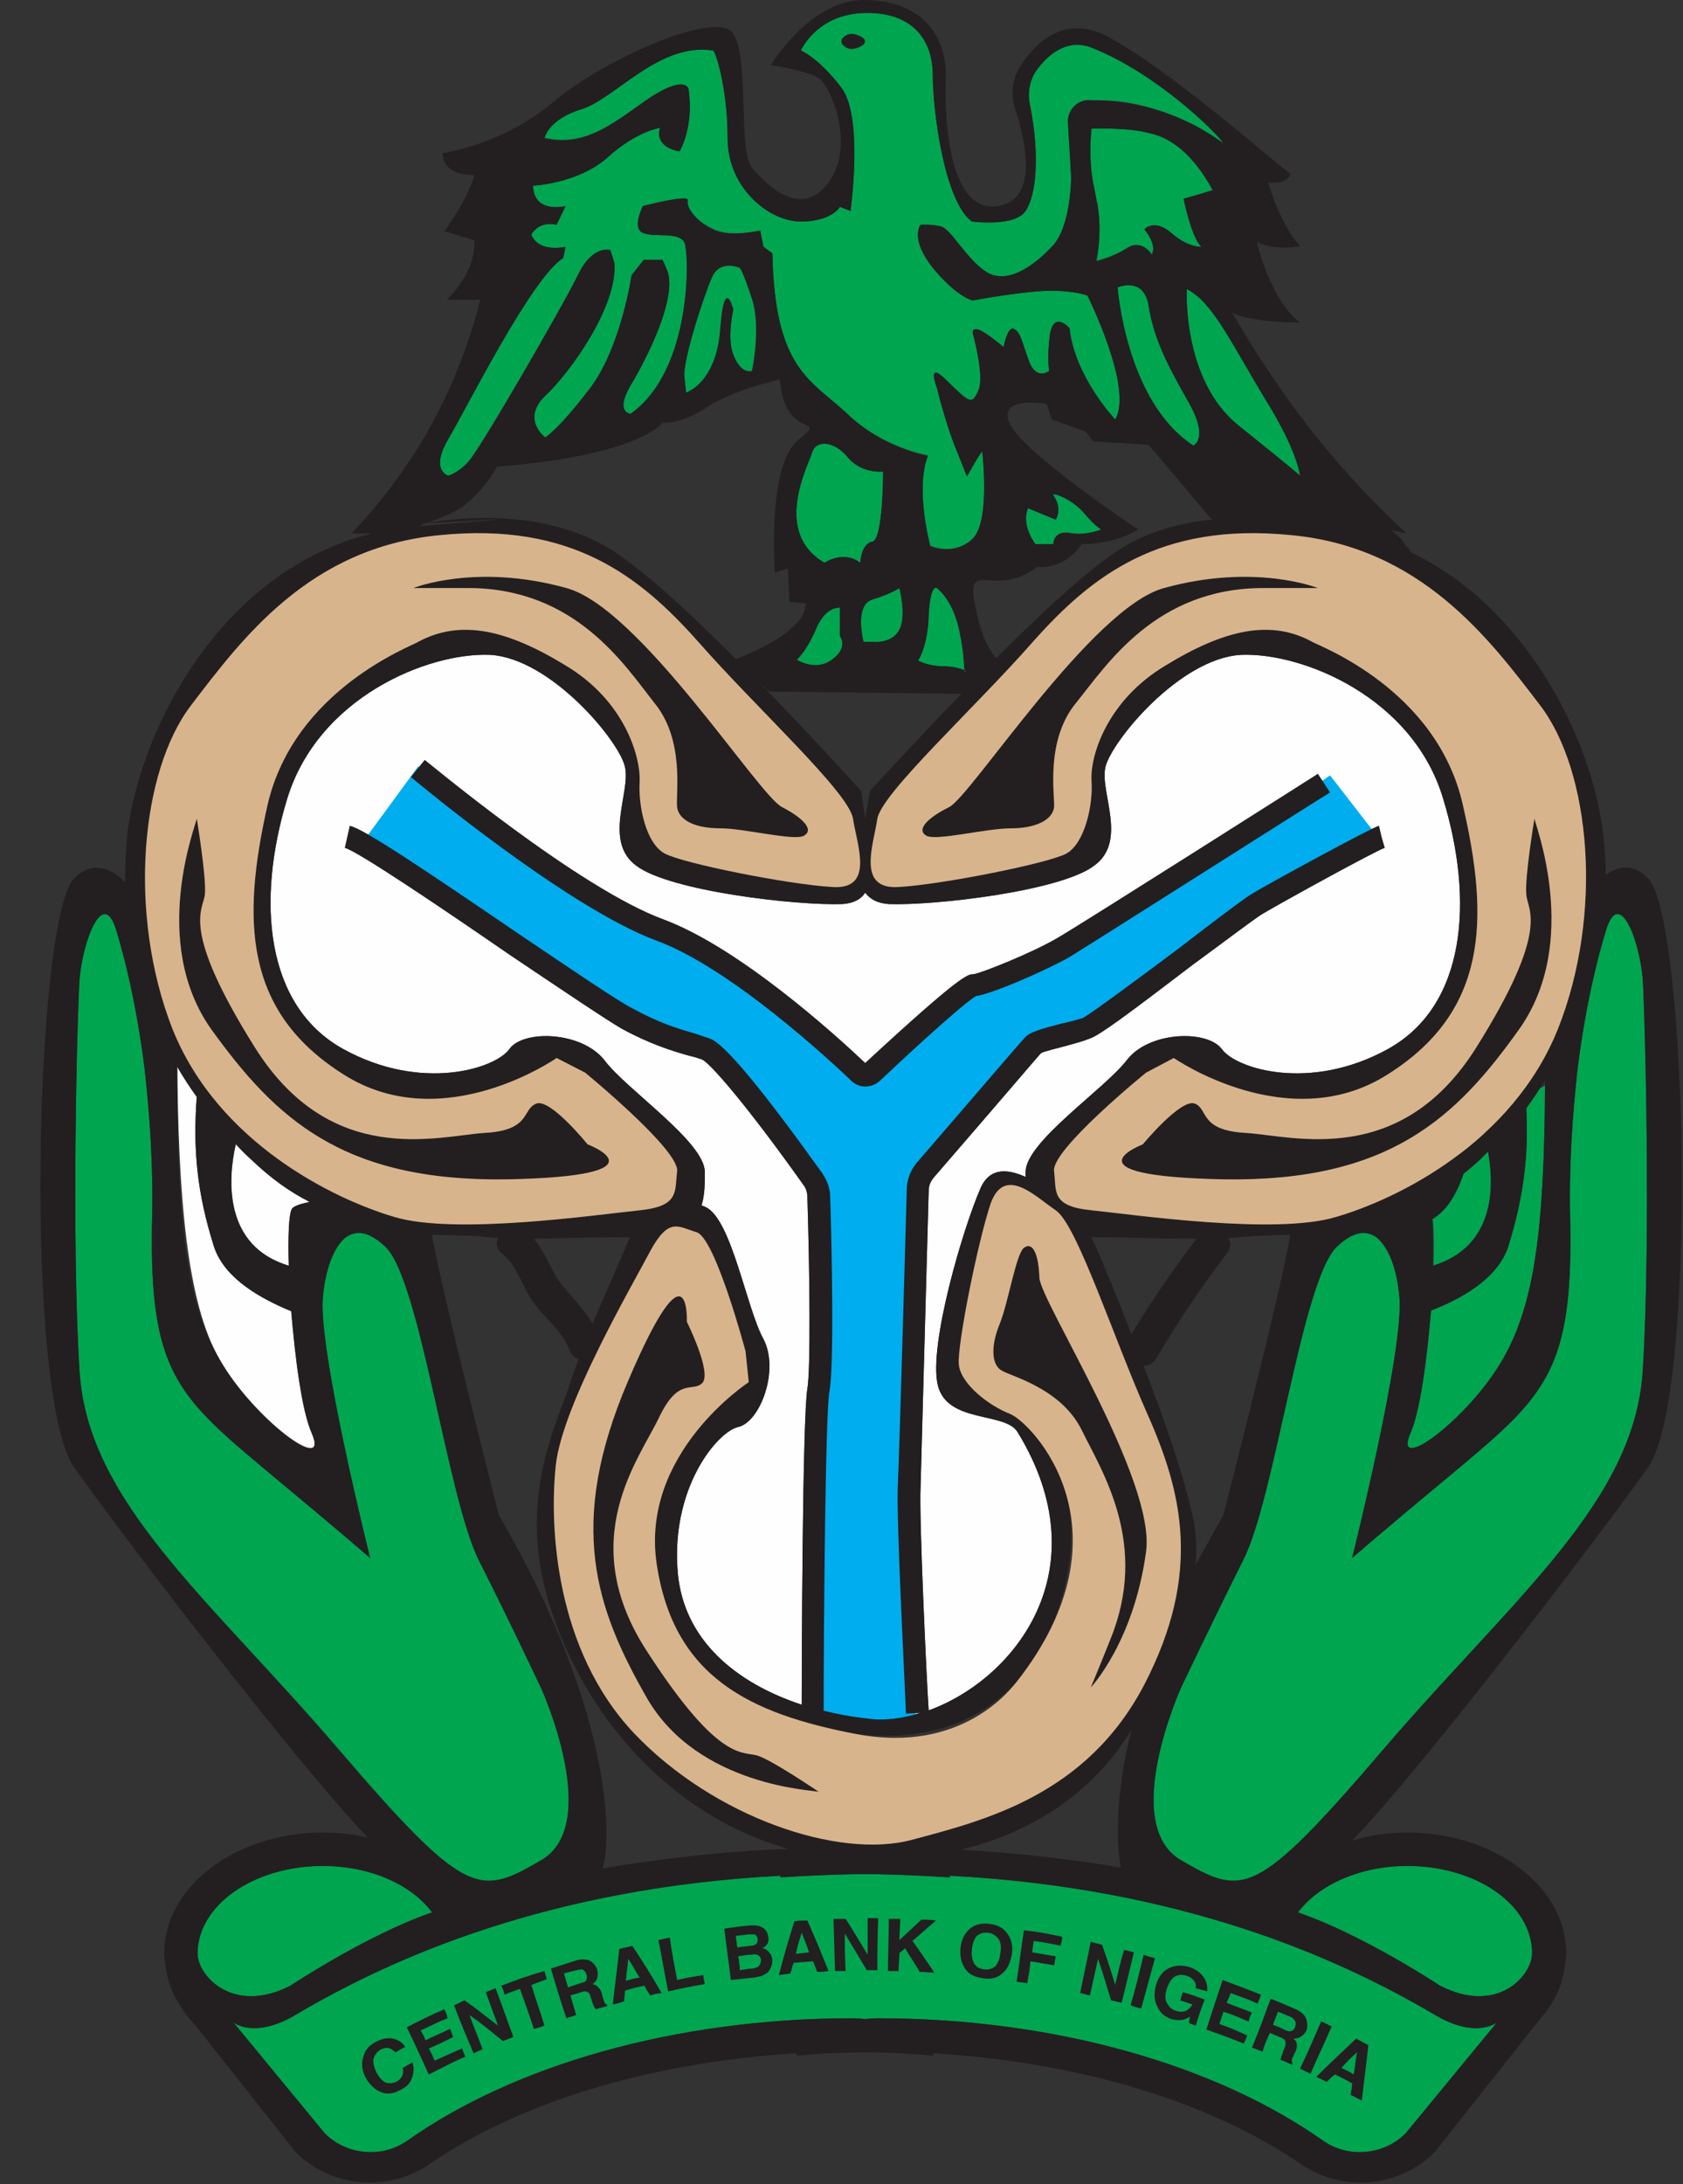 <svg width="37" height="48" viewBox="0 0 37 48" fill="none" xmlns="http://www.w3.org/2000/svg">
<rect x="0" y="0" width="37" height="48" fill="#333333" stroke="none"/>
<g clip-path="url(#clip0_1683_13083)">
<path d="M13.991 19.027C14.725 19.582 17.499 19.904 18.52 19.868C18.77 19.851 18.931 19.761 19.021 19.618C19.128 19.761 19.289 19.851 19.54 19.868C20.56 19.904 23.317 19.582 24.05 19.027C24.802 18.49 24.176 17.416 24.301 16.861C24.426 16.306 25.93 14.463 27.29 14.391C28.633 14.338 31.067 15.322 31.729 17.559C32.41 19.797 32.23 22.106 30.512 23.055C28.794 24.003 27.165 23.484 26.861 23.055C26.538 22.625 25.25 22.661 24.767 23.305C24.265 23.949 22.547 25.095 22.547 25.757C22.547 25.793 22.547 25.829 22.547 25.865C22.189 25.704 21.777 25.632 21.563 26.097C21.169 26.992 20.417 29.552 20.614 30.429C20.811 31.288 22.082 31.02 22.368 31.467C24.212 34.474 22.332 36.891 20.417 37.589C20.381 37.123 20.202 33.364 20.238 32.684C20.256 31.95 20.417 26.241 20.417 26.169C20.417 26.061 20.453 25.972 20.524 25.883C21.921 24.272 22.816 23.216 22.887 23.144C22.941 23.108 23.245 23.037 23.442 22.983C23.639 22.929 23.836 22.875 23.961 22.822C24.176 22.75 24.802 22.285 26.234 21.193C26.896 20.71 27.577 20.191 27.756 20.083C28.239 19.797 30.262 18.687 30.441 18.633L30.369 18.383L30.315 18.15C30.118 18.204 27.791 19.475 27.505 19.654C27.308 19.779 26.664 20.262 25.948 20.817C25.16 21.408 23.979 22.285 23.8 22.374C23.675 22.41 23.496 22.464 23.317 22.5C22.905 22.607 22.654 22.679 22.547 22.786C22.44 22.893 21.187 24.361 20.148 25.56C20.005 25.739 19.934 25.936 19.934 26.169C19.934 26.223 19.773 31.95 19.737 32.666C19.701 33.4 19.916 37.481 19.916 37.66L20.238 37.642C19.844 37.767 19.433 37.821 19.075 37.767C18.74 37.732 18.412 37.672 18.09 37.589H18.108C18.108 35.817 18.144 31.109 18.233 30.59C18.341 30.035 18.287 27.404 18.251 26.294C18.251 26.115 18.18 25.936 18.072 25.775C16.748 23.931 15.924 22.929 15.602 22.822C15.495 22.786 15.387 22.75 15.28 22.714C14.904 22.607 14.492 22.482 13.902 22.16C13.579 21.998 12.559 21.3 11.467 20.566C9.337 19.117 8.013 18.222 7.691 18.15L7.583 18.633C7.87 18.705 9.874 20.065 11.199 20.978C12.344 21.748 13.329 22.41 13.669 22.607C14.296 22.947 14.761 23.09 15.137 23.198C15.244 23.221 15.346 23.251 15.441 23.287C15.62 23.377 16.408 24.272 17.678 26.061C17.726 26.133 17.75 26.217 17.75 26.312C17.804 28.066 17.822 30.089 17.75 30.518C17.643 31.127 17.625 36.515 17.625 37.463C16.157 36.98 15.047 36.031 14.904 34.599C14.725 32.72 15.763 31.467 16.229 31.36C16.712 31.252 17.141 30.107 16.783 29.427C16.408 28.746 16.085 26.795 15.513 26.527C15.489 26.515 15.459 26.503 15.423 26.491C15.495 26.258 15.495 26.008 15.495 25.757C15.495 25.095 13.776 23.949 13.293 23.305C12.792 22.661 11.503 22.625 11.199 23.055C10.895 23.484 9.266 24.003 7.547 23.055C5.829 22.106 5.632 19.797 6.312 17.559C6.993 15.322 9.409 14.338 10.769 14.391C12.112 14.463 13.633 16.306 13.741 16.861C13.866 17.416 13.257 18.49 13.991 19.027Z" fill="#FEFEFE"/>
<path fill-rule="evenodd" clip-rule="evenodd" d="M31.515 27.816C33.179 27.314 32.785 25.453 32.606 24.844L31.067 26.419C31.264 26.455 31.407 26.509 31.443 26.562C31.515 26.67 31.532 27.171 31.515 27.816Z" fill="#00A550"/>
<path fill-rule="evenodd" clip-rule="evenodd" d="M33.036 29.874C33.752 28.639 33.949 26.939 33.967 23.86L33.537 24.075C33.627 25.292 33.519 26.24 33.161 27.386C32.929 28.12 32.069 28.567 31.461 28.8C31.371 29.856 31.228 30.984 31.013 31.485C30.584 32.452 32.302 31.163 33.036 29.874Z" fill="#00A550"/>
<path fill-rule="evenodd" clip-rule="evenodd" d="M36.115 21.515C36.043 20.656 35.596 19.492 35.309 20.441C35.13 21.014 34.862 22.07 34.683 23.484C34.575 24.468 34.486 25.614 34.522 26.903C34.575 30.071 33.985 30.662 32.105 32.237C30.208 33.812 29.725 34.241 29.725 34.241C29.725 34.241 30.888 29.605 30.763 28.478C30.709 27.887 30.53 27.422 30.279 27.207C30.047 27.028 29.76 27.046 29.385 27.404C28.615 28.156 28.024 32.953 27.326 34.295C26.646 35.656 25.966 37.087 25.966 37.087C25.966 37.087 24.605 40.095 25.966 40.882C27.326 41.669 27.595 41.741 30.441 38.412C33.287 35.101 35.936 33.006 36.115 30.125C36.294 27.243 36.168 22.392 36.115 21.515Z" fill="#00A550"/>
<path fill-rule="evenodd" clip-rule="evenodd" d="M6.348 27.816C6.33 27.171 6.348 26.67 6.42 26.562C6.456 26.509 6.599 26.455 6.796 26.419L5.256 24.844C5.077 25.453 4.684 27.314 6.348 27.816Z" fill="#FEFEFE"/>
<path fill-rule="evenodd" clip-rule="evenodd" d="M6.849 31.485C6.635 30.984 6.491 29.856 6.402 28.8C5.793 28.567 4.934 28.12 4.701 27.386C4.343 26.24 4.236 25.292 4.326 24.075L3.896 23.215C3.914 26.312 4.111 28.639 4.827 29.874C5.561 31.163 7.279 32.451 6.849 31.485Z" fill="#FEFEFE"/>
<path fill-rule="evenodd" clip-rule="evenodd" d="M11.897 40.882C13.257 40.095 11.897 37.087 11.897 37.087C11.897 37.087 11.217 35.656 10.537 34.295C9.839 32.953 9.248 28.156 8.478 27.404C8.102 27.046 7.816 27.028 7.583 27.207C7.333 27.422 7.154 27.887 7.1 28.478C6.975 29.605 8.138 34.241 8.138 34.241C8.138 34.241 7.655 33.812 5.758 32.237C3.878 30.662 3.287 30.071 3.341 26.903C3.377 25.614 3.287 24.468 3.18 23.484C3.001 22.07 2.733 21.014 2.554 20.441C2.267 19.492 1.82 20.656 1.748 21.515C1.694 22.392 1.569 27.243 1.748 30.125C1.927 33.006 4.576 35.101 7.422 38.412C10.268 41.741 10.537 41.669 11.897 40.882Z" fill="#00A550"/>
<path fill-rule="evenodd" clip-rule="evenodd" d="M9.856 10.453C9.856 10.453 10.071 10.399 10.304 10.131C10.555 9.862 12.38 6.712 12.703 6.05C13.025 5.37 13.418 5.495 13.418 5.495L13.508 5.781C13.579 6.73 12.524 8.198 11.986 8.699C11.45 9.218 11.986 9.612 11.986 9.612C11.986 9.612 12.255 9.468 12.953 8.556C13.651 7.661 13.884 6.05 13.884 6.05L14.152 5.71H14.564C14.588 5.757 14.618 5.823 14.653 5.907C14.922 6.479 14.242 7.84 13.866 8.466C13.508 9.075 13.866 9.093 13.866 9.093C15.226 8.126 15.155 5.566 15.047 5.316C14.922 5.083 14.385 5.226 14.134 5.119C13.884 5.012 14.134 4.528 14.134 4.528C14.134 4.528 15.155 4.26 15.119 4.403C15.083 4.546 15.28 4.85 15.674 5.029C16.05 5.226 16.712 5.065 16.712 5.065L16.784 5.423L16.98 5.566C17.034 8.126 17.822 8.341 18.627 9.093C19.415 9.844 20.399 10.005 20.399 10.005C20.113 10.757 20.453 11.992 20.453 11.992C20.453 11.992 20.954 12.225 21.366 11.849C21.777 11.491 21.598 10.005 21.598 9.934C21.598 9.844 21.258 10.471 21.258 10.471C21.258 10.471 21.258 10.471 21.044 9.934C20.811 9.397 20.596 8.52 20.596 8.52C20.596 8.52 20.346 7.875 20.829 8.377C21.33 8.86 21.366 8.896 21.509 8.573C21.652 8.269 21.384 7.303 21.384 7.303C21.384 7.303 21.366 7.195 21.527 7.249C21.688 7.303 22.064 7.625 22.064 7.625C22.064 7.625 22.153 7.142 22.297 7.231C22.44 7.303 22.458 7.482 22.619 7.929C22.78 8.377 23.066 8.144 23.066 8.144C23.066 8.144 23.012 7.84 23.084 7.338C23.174 6.819 23.514 7.213 23.514 7.213C23.621 8.269 24.516 9.218 24.516 9.218C24.928 8.538 23.907 6.497 23.907 6.497C23.907 6.497 23.657 6.39 23.102 6.39C22.547 6.39 21.384 6.587 21.384 6.587C21.384 6.587 21.061 6.551 20.524 5.907C19.988 5.244 20.238 4.94 20.238 4.94C20.238 4.94 20.471 4.922 20.686 4.976C20.918 5.029 21.24 5.692 21.688 5.978C22.153 6.265 22.744 5.835 23.156 5.387C23.549 4.94 23.549 3.884 23.549 3.884C23.526 3.49 23.502 3.09 23.478 2.685C23.46 2.434 23.675 2.201 23.925 2.201C24.194 2.201 24.48 2.201 24.802 2.255C25.805 2.434 26.503 2.864 26.897 3.15C26.735 2.899 25.411 1.593 24.015 1.038C23.496 0.841 23.084 1.163 22.833 1.485C22.654 1.7 22.583 1.987 22.637 2.273C22.869 3.401 22.78 4.296 22.547 4.636C22.314 4.994 21.366 4.868 21.366 4.868C20.757 4.421 20.506 2.416 20.506 1.647C20.506 0.859 20.041 0.25 18.985 0.286C17.947 0.322 17.607 1.11 17.607 1.11C17.607 1.11 18.001 1.271 18.502 1.933C18.985 2.577 18.699 4.636 18.699 4.636L18.466 4.546C18.466 4.546 18.287 4.868 17.607 4.868C16.909 4.868 15.996 4.135 15.996 3.025C15.996 1.933 15.727 1.11 15.674 1.11C14.492 0.913 13.526 2.166 12.792 2.398C12.04 2.613 11.969 3.025 11.969 3.025C12.917 3.257 13.579 2.613 14.313 2.13C15.065 1.647 15.137 1.951 15.137 1.951C15.262 2.81 14.94 3.311 14.94 3.311C14.349 3.222 14.51 2.81 14.51 2.81C14.51 2.81 13.991 2.882 13.347 3.454C12.685 4.027 11.718 4.081 11.718 4.081C11.736 4.707 12.434 4.528 12.434 4.528L12.237 4.94C11.825 4.85 11.682 5.155 11.682 5.155C11.843 5.566 12.434 5.423 12.434 5.423L12.38 5.674C11.7 6.086 10.268 8.949 9.856 9.647C9.445 10.346 9.856 10.453 9.856 10.453Z" fill="#00A550"/>
<path fill-rule="evenodd" clip-rule="evenodd" d="M16.121 7.786C16.3 8.252 16.533 8.144 16.533 8.144C16.533 8.144 16.73 7.196 16.533 6.569C16.336 5.961 16.264 5.871 16.264 5.871C16.264 5.871 15.835 5.692 15.656 6.086C15.477 6.48 14.994 7.965 15.047 8.288C15.083 8.628 15.083 8.628 15.083 8.628C15.083 8.628 15.745 8.431 15.835 7.231C15.924 6.014 16.121 6.802 16.121 6.802C16.121 6.802 15.978 7.428 16.121 7.786Z" fill="#00A550"/>
<path fill-rule="evenodd" clip-rule="evenodd" d="M24.784 5.441C25.107 5.245 25.321 5.585 25.321 5.585C25.447 5.37 25.16 5.03 25.16 5.03C25.16 5.03 25.375 4.797 25.751 5.119C26.127 5.441 26.413 5.424 26.413 5.424C26.198 5.245 26.02 4.368 26.02 4.368C26.234 4.308 26.449 4.242 26.664 4.171C26.198 3.329 25.697 3.025 25.303 2.936C24.82 2.792 23.997 2.828 23.997 2.828C23.979 2.989 23.961 3.258 23.979 3.562C23.997 3.938 24.069 4.153 24.104 4.385C24.176 4.69 24.212 5.155 24.104 5.728C24.104 5.728 24.462 5.656 24.784 5.441Z" fill="#00A550"/>
<path fill-rule="evenodd" clip-rule="evenodd" d="M26.234 9.791C26.234 9.791 26.61 9.648 26.091 8.771C25.59 7.876 25.357 7.375 25.25 6.712C25.142 6.068 24.57 6.301 24.57 6.301C24.57 6.301 24.749 8.825 26.234 9.791Z" fill="#00A550"/>
<path fill-rule="evenodd" clip-rule="evenodd" d="M26.091 6.354C26.091 6.354 25.984 8.341 27.219 9.343C28.472 10.345 28.579 10.453 28.579 10.453C28.579 10.453 28.543 9.934 27.791 8.717C27.058 7.517 26.646 6.622 26.091 6.354Z" fill="#00A550"/>
<path fill-rule="evenodd" clip-rule="evenodd" d="M19.182 11.903C19.415 11.849 19.415 10.364 19.415 10.364C19.415 10.364 18.949 10.417 18.645 10.059C18.341 9.683 17.947 9.665 17.857 9.934C17.786 10.202 16.962 11.688 18.126 12.368C18.126 12.368 18.538 12.082 18.913 12.368C18.913 12.368 18.931 11.939 19.182 11.903Z" fill="#00A550"/>
<path fill-rule="evenodd" clip-rule="evenodd" d="M22.601 11.169C22.44 11.545 22.762 11.957 22.762 11.957H23.156C23.156 11.957 23.156 11.652 23.514 11.706C23.89 11.778 24.212 11.635 24.212 11.635C24.212 11.635 24.104 11.599 23.818 11.259C23.532 10.937 23.102 10.811 23.156 10.883C23.37 11.187 23.209 11.42 23.209 11.42L22.601 11.169Z" fill="#00A550"/>
<path fill-rule="evenodd" clip-rule="evenodd" d="M21.223 14.767C21.24 14.767 21.223 14.749 21.205 14.731C21.205 14.755 21.211 14.767 21.223 14.767Z" fill="#00A550"/>
<path fill-rule="evenodd" clip-rule="evenodd" d="M20.596 12.923C20.596 12.923 20.453 12.816 20.417 13.514C20.399 14.212 20.184 14.517 20.184 14.517C20.184 14.517 20.399 14.642 20.739 14.642C20.954 14.642 21.133 14.695 21.205 14.731C21.187 14.642 21.205 14.409 21.097 13.89C20.954 13.174 20.596 12.923 20.596 12.923Z" fill="#00A550"/>
<path fill-rule="evenodd" clip-rule="evenodd" d="M19.182 14.105C19.182 14.105 19.612 14.158 19.773 13.836C19.934 13.532 19.773 12.923 19.773 12.923C19.773 12.923 19.594 13.049 19.182 13.174C18.77 13.299 18.985 14.105 18.985 14.105H19.182Z" fill="#00A550"/>
<path fill-rule="evenodd" clip-rule="evenodd" d="M17.929 13.836C17.714 14.338 17.517 14.499 17.517 14.499C17.517 14.499 17.929 14.767 18.287 14.499C18.663 14.23 18.466 13.979 18.466 13.979V13.353C18.412 13.353 18.126 13.353 17.929 13.836Z" fill="#00A550"/>
<path fill-rule="evenodd" clip-rule="evenodd" d="M6.384 43.638C6.384 43.638 8.084 42.511 9.498 42.028C9.051 41.419 8.138 41.007 7.1 41.007C5.579 41.007 4.344 41.866 4.344 42.922C4.344 43.424 5.131 44.283 6.384 43.638Z" fill="#00A550"/>
<path fill-rule="evenodd" clip-rule="evenodd" d="M31.55 44.283C29.402 43.012 25.948 41.472 20.883 41.222C20.883 41.234 20.883 41.246 20.883 41.258C20.334 41.222 19.773 41.198 19.2 41.186C19.14 41.186 19.081 41.186 19.021 41.186C18.961 41.186 18.902 41.186 18.842 41.186C18.269 41.198 17.708 41.222 17.159 41.258C17.159 41.246 17.159 41.234 17.159 41.222C12.094 41.472 8.639 43.012 6.491 44.283C5.579 44.82 5.131 44.444 5.131 44.444L7.136 46.878C7.619 47.361 8.407 47.433 8.962 47.039C11.288 45.392 14.815 44.354 18.752 44.354C18.836 44.354 18.925 44.36 19.021 44.372C19.116 44.36 19.206 44.354 19.289 44.354C23.227 44.354 26.753 45.392 29.08 47.039C29.635 47.433 30.423 47.361 30.906 46.878L32.911 44.444C32.911 44.444 32.463 44.82 31.55 44.283Z" fill="#00A550"/>
<path fill-rule="evenodd" clip-rule="evenodd" d="M30.942 41.007C29.904 41.007 28.991 41.419 28.543 42.028C29.957 42.511 31.658 43.638 31.658 43.638C32.911 44.283 33.698 43.424 33.698 42.922C33.698 41.866 32.463 41.007 30.942 41.007Z" fill="#00A550"/>
<path fill-rule="evenodd" clip-rule="evenodd" d="M20.131 37.964L17.929 37.66L18.018 26.187C17.195 24.844 15.71 22.75 14.117 22.446C12.703 22.177 8.532 18.83 8.013 18.454L9.194 16.843C11.091 18.257 12.183 19.582 15.352 20.835C16.354 21.211 17.947 22.732 18.967 23.681C20.471 22.446 20.918 21.676 21.849 21.497C22.511 21.264 26.556 18.902 29.241 17.04L30.351 18.472C27.505 19.6 23.961 22.428 22.887 23.036C22.476 23.215 21.276 24.773 20.184 26.044L20.131 37.964Z" fill="#00ADEE"/>
<path fill-rule="evenodd" clip-rule="evenodd" d="M31.139 26.903C31.139 26.903 31.801 26.938 32.177 25.793C32.553 24.665 30.781 26.348 30.781 26.348L31.139 26.903Z" fill="#231F20"/>
<path fill-rule="evenodd" clip-rule="evenodd" d="M36.24 19.313C35.954 19.009 35.631 18.991 35.309 19.224C35.297 18.902 35.273 18.585 35.238 18.275C34.969 16.181 33.537 13.335 31.013 12.136C31.001 12.112 30.989 12.088 30.978 12.064C30.93 12.028 30.894 11.986 30.87 11.939C30.858 11.915 30.846 11.897 30.834 11.885C30.823 11.885 30.817 11.879 30.817 11.867C30.781 11.819 30.739 11.778 30.691 11.742C30.655 11.706 30.62 11.676 30.584 11.652C30.691 11.676 30.805 11.7 30.924 11.724C30.208 11.062 29.402 10.22 28.615 9.182C28.006 8.377 27.505 7.589 27.093 6.873C27.469 7.088 28.579 7.088 28.579 7.088C27.917 6.587 27.63 5.316 27.63 5.316C28.078 5.531 28.579 5.406 28.579 5.406C28.132 4.922 27.881 4.009 27.881 4.009C28.364 4.063 28.364 3.813 28.364 3.813C28.042 3.598 25.662 1.468 24.283 0.77C23.388 0.34 22.78 0.931 22.458 1.414C22.261 1.7 22.207 2.058 22.314 2.381C22.529 3.043 22.833 4.296 22.028 4.511C20.918 4.797 20.757 2.828 20.793 1.754C20.829 0.698 20.184 0 18.985 0C17.804 0 16.945 1.432 16.945 1.432C16.945 1.432 17.768 1.557 18.001 1.718C18.251 1.879 18.824 3.186 18.215 4.009C17.607 4.833 16.855 4.063 16.533 3.687C16.211 3.311 16.497 1.146 16.085 0.698C15.674 0.251 13.257 1.307 12.148 2.255C11.038 3.186 9.731 3.365 9.731 3.365C9.731 3.884 10.429 3.848 10.429 3.848C10.268 4.421 9.767 5.083 9.767 5.083L10.429 5.28C10.465 6.014 9.821 6.587 9.821 6.587H10.555C10.411 7.196 10.179 7.876 9.856 8.592C9.212 10.006 8.389 11.026 7.726 11.724C7.882 11.724 8.031 11.724 8.174 11.724C4.916 12.53 3.126 15.895 2.804 18.275C2.768 18.645 2.75 19.015 2.75 19.385C2.375 19.009 1.963 18.955 1.623 19.313C0.764 20.226 0.531 30.661 1.623 32.236C2.589 33.615 6.456 38.68 8.084 40.381C7.774 40.309 7.446 40.273 7.1 40.273C5.167 40.273 3.61 41.472 3.61 42.922C3.61 42.994 3.616 43.06 3.628 43.119C3.663 43.477 3.771 43.8 3.968 44.086C4.051 44.229 4.153 44.36 4.272 44.48L6.509 47.308C7.297 48.077 8.532 48.185 9.445 47.558C11.396 46.216 14.26 45.321 17.517 45.124C17.517 45.136 17.517 45.154 17.517 45.178C18.007 45.13 18.508 45.106 19.021 45.106C19.534 45.106 20.035 45.13 20.524 45.178C20.524 45.154 20.524 45.136 20.524 45.124C23.782 45.321 26.646 46.216 28.597 47.558C29.51 48.185 30.745 48.077 31.532 47.308L33.77 44.48C33.877 44.36 33.979 44.229 34.074 44.086C34.271 43.8 34.379 43.477 34.414 43.119C34.426 43.06 34.432 42.994 34.432 42.922C34.432 41.472 32.875 40.273 30.942 40.273C30.512 40.273 30.101 40.327 29.725 40.452C31.3 38.824 35.255 33.633 36.24 32.236C37.332 30.661 37.099 20.226 36.24 19.313ZM33.859 15.501C34.557 16.414 34.933 18.007 34.862 19.689C34.379 20.369 34.003 21.587 33.967 23.215C33.836 23.466 33.686 23.699 33.519 23.913C33.394 22.625 32.553 24.665 32.553 24.665C32.553 24.665 32.571 24.737 32.606 24.844C32.618 24.868 32.624 24.892 32.624 24.916C31.89 25.596 31.049 26.061 30.333 26.384C29.581 26.401 28.686 26.562 28.436 26.885C26.915 26.974 24.713 26.67 23.997 26.598C23.746 26.562 23.585 26.527 23.46 26.473L23.335 26.384C23.174 26.24 23.209 26.008 23.174 25.739C23.102 25.274 25.196 23.573 25.196 23.573L25.805 23.251C25.805 23.251 28.328 25.005 30.512 23.609C32.696 22.231 32.75 20.226 32.159 17.684C31.586 15.143 28.991 14.194 28.848 14.105C27.935 13.603 26.915 13.836 25.626 14.624C24.337 15.393 23.961 16.61 23.997 17.165C24.033 17.72 23.836 18.544 23.442 18.758C23.048 18.973 20.703 19.439 19.773 19.492C19.379 19.528 19.218 19.367 19.164 19.152C19.182 19.009 19.182 18.848 19.164 18.723C19.2 18.472 19.271 18.203 19.289 17.989C19.397 17.416 21.419 15.572 22.708 14.105C23.997 12.655 25.5 11.473 28.382 11.76C31.246 12.028 32.75 14.051 33.859 15.501ZM36.115 30.124C35.936 33.006 33.287 35.1 30.441 38.412C27.595 41.741 27.326 41.669 25.966 40.882C24.605 40.094 25.966 37.087 25.966 37.087C25.966 37.087 26.646 35.655 27.326 34.295C28.024 32.953 28.615 28.155 29.385 27.404C29.76 27.046 30.047 27.028 30.279 27.207C30.53 27.422 30.709 27.887 30.763 28.478C30.888 29.605 29.725 34.241 29.725 34.241C29.725 34.241 30.208 33.812 32.105 32.236C33.985 30.661 34.575 30.071 34.522 26.903C34.486 25.614 34.575 24.468 34.683 23.484C34.862 22.07 35.13 21.014 35.309 20.441C35.596 19.492 36.043 20.656 36.115 21.515C36.168 22.392 36.294 27.243 36.115 30.124ZM31.461 28.8C32.069 28.567 32.929 28.12 33.161 27.386C33.483 26.33 33.609 25.435 33.555 24.361C33.698 24.158 33.836 23.955 33.967 23.752C33.967 23.788 33.967 23.824 33.967 23.86C33.949 26.938 33.752 28.639 33.036 29.874C32.302 31.163 30.584 32.451 31.013 31.485C31.228 30.984 31.371 29.856 31.461 28.8ZM13.991 19.027C14.725 19.582 17.5 19.904 18.52 19.868C18.77 19.85 18.931 19.761 19.021 19.618C19.128 19.761 19.289 19.85 19.54 19.868C20.56 19.904 23.317 19.582 24.051 19.027C24.802 18.49 24.176 17.416 24.301 16.861C24.427 16.306 25.93 14.463 27.29 14.391C28.633 14.337 31.067 15.322 31.729 17.559C32.41 19.797 32.23 22.106 30.512 23.054C28.794 24.003 27.165 23.484 26.861 23.054C26.539 22.625 25.25 22.66 24.767 23.305C24.265 23.949 22.547 25.095 22.547 25.757C22.547 25.793 22.547 25.829 22.547 25.864C22.189 25.703 21.777 25.632 21.563 26.097C21.169 26.992 20.417 29.552 20.614 30.429C20.811 31.288 22.082 31.019 22.368 31.467C24.212 34.474 22.332 36.89 20.417 37.588C20.381 37.123 20.202 33.364 20.238 32.684C20.256 31.95 20.417 26.24 20.417 26.169C20.417 26.061 20.453 25.972 20.524 25.882C21.921 24.271 22.816 23.215 22.887 23.144C22.941 23.108 23.245 23.036 23.442 22.983C23.639 22.929 23.836 22.875 23.961 22.822C24.176 22.75 24.802 22.285 26.234 21.193C26.896 20.709 27.577 20.19 27.756 20.083C28.239 19.797 30.262 18.687 30.441 18.633L30.369 18.383L30.315 18.15C30.118 18.203 27.791 19.474 27.505 19.653C27.308 19.779 26.664 20.262 25.948 20.817C25.16 21.407 23.979 22.285 23.8 22.374C23.675 22.41 23.496 22.464 23.317 22.499C22.905 22.607 22.654 22.678 22.547 22.786C22.44 22.893 21.187 24.361 20.148 25.56C20.005 25.739 19.934 25.936 19.934 26.169C19.934 26.222 19.773 31.95 19.737 32.666C19.701 33.4 19.916 37.481 19.916 37.66L20.238 37.642C19.844 37.767 19.433 37.821 19.075 37.767C18.741 37.732 18.412 37.672 18.09 37.588H18.108C18.108 35.816 18.144 31.109 18.233 30.59C18.341 30.035 18.287 27.404 18.251 26.294C18.251 26.115 18.18 25.936 18.072 25.775C16.748 23.931 15.924 22.929 15.602 22.822C15.495 22.786 15.387 22.75 15.28 22.714C14.904 22.607 14.492 22.482 13.902 22.159C13.579 21.998 12.559 21.3 11.467 20.566C9.337 19.116 8.013 18.221 7.691 18.15L7.583 18.633C7.87 18.705 9.874 20.065 11.199 20.978C12.345 21.748 13.329 22.41 13.669 22.607C14.296 22.947 14.761 23.09 15.137 23.197C15.244 23.221 15.346 23.251 15.441 23.287C15.62 23.376 16.408 24.271 17.678 26.061C17.726 26.133 17.75 26.216 17.75 26.312C17.804 28.066 17.822 30.089 17.75 30.518C17.643 31.127 17.625 36.514 17.625 37.463C16.157 36.98 15.047 36.031 14.904 34.599C14.725 32.72 15.763 31.467 16.229 31.36C16.712 31.252 17.142 30.107 16.784 29.426C16.408 28.746 16.085 26.795 15.513 26.527C15.489 26.515 15.459 26.503 15.423 26.491C15.495 26.258 15.495 26.008 15.495 25.757C15.495 25.095 13.776 23.949 13.293 23.305C12.792 22.66 11.503 22.625 11.199 23.054C10.895 23.484 9.266 24.003 7.547 23.054C5.829 22.106 5.632 19.797 6.312 17.559C6.993 15.322 9.409 14.337 10.769 14.391C12.112 14.463 13.633 16.306 13.741 16.861C13.866 17.416 13.257 18.49 13.991 19.027ZM11.056 27.565C11.378 27.833 11.467 28.245 11.7 28.585C11.969 28.979 12.345 29.212 12.524 29.677C12.559 29.767 12.631 29.838 12.72 29.874C12.649 30.053 12.595 30.214 12.541 30.375C12.273 31.252 11.288 32.988 12.148 35.476C12.989 37.946 14.904 39.915 17.213 40.596C17.249 40.608 17.285 40.619 17.32 40.631C15.889 40.685 14.528 40.846 13.239 41.061C13.436 40.631 13.579 37.785 10.966 33.293C10.966 33.293 9.642 28.102 9.498 27.135C9.928 27.153 10.286 27.153 10.555 27.171C10.674 27.183 10.805 27.195 10.948 27.207C10.895 27.314 10.912 27.457 11.056 27.565ZM11.736 27.225C12.434 27.207 13.186 27.189 13.848 27.189C13.615 27.744 13.311 28.424 13.025 29.086C12.846 28.782 12.595 28.531 12.345 28.227C12.094 27.905 12.004 27.529 11.736 27.225ZM24.641 41.043C23.52 40.852 22.35 40.721 21.133 40.649C22.583 40.291 23.979 39.486 24.874 38.018C24.498 39.504 24.552 40.596 24.641 41.043ZM25.16 37.016C23.89 39.45 21.652 40.005 20.041 40.434C18.43 40.864 15.692 39.933 13.938 38.09C12.201 36.246 12.076 33.543 12.219 32.201C12.291 31.61 12.631 30.733 13.043 29.892C13.204 29.838 13.329 29.695 13.239 29.48C13.669 28.621 14.117 27.851 14.296 27.493C14.367 27.35 14.439 27.243 14.51 27.171C14.743 27.153 14.922 27.081 15.065 26.992C15.137 27.028 15.226 27.064 15.316 27.081C15.727 27.207 16.39 29.695 16.39 29.695L16.461 30.375C16.461 30.375 14.063 31.932 14.439 34.385C14.815 36.855 16.443 37.839 18.824 38.108C22.869 38.573 23.71 34.742 23.532 33.31C23.352 31.879 22.69 31.27 22.207 31.073C21.742 30.894 21.115 30.411 21.079 29.981C21.044 29.552 21.491 27.314 21.777 26.455C21.956 25.954 22.261 25.99 22.565 26.151C22.619 26.67 22.816 27.135 23.603 27.171C24.069 28.066 24.677 29.82 25.232 31.091C25.823 32.416 26.216 33.794 25.769 35.494C25.542 36.007 25.351 36.491 25.196 36.944C25.184 36.968 25.172 36.992 25.16 37.016ZM26.216 33.31C26.037 32.469 25.608 31.216 25.142 30.017C25.25 30.017 25.357 29.963 25.429 29.838C25.894 29.05 26.407 28.287 26.968 27.547C27.076 27.422 27.058 27.296 27.004 27.207C27.183 27.195 27.35 27.183 27.505 27.171C27.72 27.153 28.024 27.153 28.364 27.135C28.221 28.138 26.896 33.293 26.896 33.293C26.682 33.674 26.479 34.038 26.288 34.385C26.306 34.044 26.306 33.669 26.216 33.31ZM19.182 11.903C18.931 11.939 18.913 12.368 18.913 12.368C18.538 12.082 18.126 12.368 18.126 12.368C16.962 11.688 17.786 10.203 17.857 9.934C17.947 9.666 18.341 9.683 18.645 10.059C18.949 10.417 19.415 10.364 19.415 10.364C19.415 10.364 19.415 11.849 19.182 11.903ZM19.773 12.923C19.773 12.923 19.934 13.532 19.773 13.836C19.612 14.158 19.182 14.105 19.182 14.105H18.985C18.985 14.105 18.77 13.299 19.182 13.174C19.594 13.049 19.773 12.923 19.773 12.923ZM4.2 15.501C5.31 14.051 6.796 12.028 9.677 11.76C12.559 11.473 14.063 12.655 15.351 14.105C16.64 15.572 18.663 17.416 18.752 17.989C18.788 18.203 18.86 18.472 18.896 18.723C18.878 18.848 18.878 19.009 18.878 19.152C18.824 19.367 18.663 19.528 18.287 19.492C17.338 19.439 15.011 18.973 14.618 18.758C14.206 18.544 14.027 17.72 14.063 17.165C14.081 16.61 13.723 15.393 12.434 14.624C11.145 13.836 10.125 13.603 9.194 14.105C9.069 14.194 6.474 15.143 5.883 17.684C5.31 20.226 5.364 22.231 7.547 23.609C9.731 25.005 12.237 23.251 12.237 23.251L12.864 23.573C12.864 23.573 14.94 25.274 14.886 25.739C14.85 25.972 14.868 26.169 14.779 26.312C14.564 26.312 14.349 26.366 14.17 26.58C14.134 26.58 14.099 26.586 14.063 26.598C13.311 26.67 10.93 27.01 9.409 26.867C9.176 26.58 8.425 26.437 7.726 26.401C6.957 26.061 6.062 25.524 5.274 24.773C5.292 24.701 5.31 24.665 5.31 24.665C5.31 24.665 4.576 22.911 4.379 23.699C4.188 23.412 4.021 23.108 3.878 22.786C3.807 21.622 3.556 20.674 3.216 20.047C3.073 18.239 3.449 16.485 4.2 15.501ZM21.133 15.25C20.023 16.396 19.128 17.38 19.128 17.38L19.021 17.989L18.931 17.38C18.931 17.38 17.911 16.253 16.712 15.018L16.909 15.197L21.133 15.25ZM20.184 14.516C20.184 14.516 20.399 14.212 20.417 13.514C20.453 12.816 20.596 12.923 20.596 12.923C20.596 12.923 20.954 13.174 21.097 13.89C21.205 14.409 21.187 14.642 21.205 14.731C21.223 14.749 21.24 14.767 21.223 14.767C21.211 14.779 21.205 14.767 21.205 14.731C21.133 14.695 20.954 14.642 20.739 14.642C20.399 14.642 20.184 14.516 20.184 14.516ZM23.997 27.189C24.695 27.189 25.554 27.225 26.306 27.225C25.793 27.893 25.315 28.591 24.874 29.319C24.534 28.442 24.212 27.654 23.997 27.189ZM22.798 12.458C23.46 12.512 23.782 11.957 23.782 11.957C24.57 11.957 25.017 11.634 25.017 11.634C25.017 11.634 22.44 9.916 22.189 9.29C21.939 8.681 23.012 8.878 23.012 8.878L23.12 9.218L23.872 9.487L24.033 9.701L25.25 9.773L26.61 11.384C26.61 11.384 26.616 11.384 26.628 11.384C26.628 11.396 26.634 11.408 26.646 11.42C25.912 11.491 25.089 11.706 24.391 12.225C23.71 12.709 22.78 13.585 21.903 14.463C21.903 14.463 21.616 14.212 21.455 13.389C21.276 12.565 21.527 12.78 22.028 12.762C22.511 12.726 22.798 12.458 22.798 12.458ZM9.856 9.648C10.268 8.95 11.7 6.086 12.38 5.674L12.434 5.423C12.434 5.423 11.843 5.567 11.682 5.155C11.682 5.155 11.825 4.851 12.237 4.94L12.434 4.529C12.434 4.529 11.736 4.707 11.718 4.081C11.718 4.081 12.685 4.045 13.347 3.472C13.991 2.882 14.51 2.81 14.51 2.81C14.51 2.81 14.349 3.222 14.94 3.329C14.94 3.329 15.262 2.81 15.137 1.951C15.137 1.951 15.065 1.647 14.313 2.13C13.579 2.631 12.917 3.258 11.969 3.043C11.969 3.043 12.04 2.631 12.792 2.398C13.526 2.166 14.492 0.931 15.674 1.11C15.727 1.11 15.996 1.933 15.996 3.043C15.996 4.135 16.909 4.869 17.607 4.869C18.287 4.869 18.466 4.546 18.466 4.546L18.699 4.636C18.699 4.636 18.985 2.577 18.502 1.933C18.001 1.271 17.607 1.11 17.607 1.11C17.607 1.11 17.947 0.322 18.985 0.286C20.041 0.251 20.506 0.859 20.506 1.647C20.506 2.416 20.757 4.421 21.366 4.869C21.366 4.869 22.314 4.994 22.547 4.636C22.78 4.296 22.869 3.419 22.637 2.273C22.583 2.005 22.654 1.7 22.833 1.486C23.084 1.163 23.496 0.841 24.015 1.056C25.411 1.611 26.735 2.9 26.896 3.15C26.503 2.864 25.805 2.434 24.802 2.273C24.48 2.22 24.194 2.202 23.925 2.202C23.675 2.202 23.46 2.434 23.478 2.703C23.502 3.097 23.526 3.496 23.549 3.902C23.549 3.902 23.549 4.94 23.156 5.388C22.744 5.835 22.153 6.265 21.688 5.978C21.24 5.692 20.918 5.048 20.686 4.976C20.471 4.922 20.238 4.94 20.238 4.94C20.238 4.94 19.987 5.244 20.524 5.907C21.061 6.551 21.384 6.605 21.384 6.605C21.384 6.605 22.547 6.39 23.102 6.39C23.657 6.39 23.907 6.497 23.907 6.497C23.907 6.497 24.928 8.538 24.516 9.218C24.516 9.218 23.621 8.269 23.514 7.213C23.514 7.213 23.174 6.82 23.084 7.339C23.012 7.84 23.066 8.162 23.066 8.162C23.066 8.162 22.78 8.377 22.619 7.929C22.458 7.482 22.44 7.321 22.297 7.231C22.153 7.142 22.064 7.625 22.064 7.625C22.064 7.625 21.688 7.321 21.527 7.249C21.366 7.196 21.384 7.321 21.384 7.321C21.384 7.321 21.652 8.269 21.509 8.592C21.366 8.896 21.33 8.878 20.829 8.377C20.345 7.894 20.596 8.52 20.596 8.52C20.596 8.52 20.811 9.397 21.044 9.934C21.258 10.471 21.258 10.471 21.258 10.471C21.258 10.471 21.598 9.862 21.598 9.934C21.598 10.024 21.777 11.491 21.366 11.867C20.954 12.225 20.453 12.01 20.453 12.01C20.453 12.01 20.113 10.758 20.399 10.024C20.399 10.024 19.415 9.862 18.627 9.093C17.822 8.341 17.034 8.126 16.98 5.567L16.784 5.423L16.712 5.065C16.712 5.065 16.05 5.227 15.674 5.048C15.28 4.851 15.083 4.546 15.119 4.403C15.155 4.26 14.134 4.529 14.134 4.529C14.134 4.529 13.884 5.012 14.134 5.119C14.385 5.227 14.922 5.083 15.047 5.334C15.155 5.567 15.226 8.126 13.866 9.093C13.866 9.093 13.508 9.075 13.866 8.466C14.242 7.84 14.922 6.48 14.653 5.907C14.618 5.823 14.588 5.758 14.564 5.71H14.152L13.884 6.05C13.884 6.05 13.651 7.661 12.953 8.556C12.255 9.469 11.986 9.612 11.986 9.612C11.986 9.612 11.45 9.218 11.986 8.699C12.524 8.198 13.579 6.748 13.508 5.781L13.418 5.495C13.418 5.495 13.025 5.37 12.702 6.05C12.38 6.712 10.555 9.88 10.304 10.149C10.071 10.399 9.856 10.453 9.856 10.453C9.856 10.453 9.445 10.346 9.856 9.648ZM24.104 4.385C24.069 4.171 23.997 3.938 23.979 3.562C23.961 3.258 23.979 3.007 23.997 2.828C23.997 2.828 24.82 2.792 25.303 2.935C25.697 3.025 26.198 3.329 26.664 4.188C26.449 4.248 26.234 4.308 26.02 4.367C26.02 4.367 26.198 5.244 26.413 5.423C26.413 5.423 26.127 5.459 25.751 5.119C25.375 4.797 25.16 5.048 25.16 5.048C25.16 5.048 25.447 5.37 25.321 5.602C25.321 5.602 25.107 5.244 24.784 5.459C24.462 5.656 24.104 5.746 24.104 5.746C24.212 5.155 24.176 4.69 24.104 4.385ZM25.25 6.712C25.357 7.375 25.59 7.894 26.091 8.771C26.61 9.648 26.234 9.791 26.234 9.791C24.749 8.824 24.57 6.318 24.57 6.318C24.57 6.318 25.142 6.068 25.25 6.712ZM27.791 8.735C28.543 9.934 28.579 10.453 28.579 10.453C28.579 10.453 28.472 10.346 27.219 9.343C25.984 8.341 26.091 6.354 26.091 6.354C26.646 6.623 27.058 7.518 27.791 8.735ZM23.156 10.883C23.102 10.811 23.532 10.937 23.818 11.259C24.104 11.599 24.212 11.634 24.212 11.634C24.212 11.634 23.89 11.778 23.514 11.724C23.156 11.652 23.156 11.957 23.156 11.957H22.762C22.762 11.957 22.44 11.545 22.601 11.169L23.209 11.42C23.209 11.42 23.37 11.187 23.156 10.883ZM15.835 7.231C15.745 8.431 15.083 8.627 15.083 8.627C15.083 8.627 15.083 8.627 15.047 8.305C14.994 7.965 15.477 6.48 15.656 6.086C15.835 5.692 16.264 5.889 16.264 5.889C16.264 5.889 16.336 5.96 16.533 6.569C16.748 7.196 16.533 8.162 16.533 8.162C16.533 8.162 16.3 8.252 16.121 7.804C15.978 7.428 16.121 6.802 16.121 6.802C16.121 6.802 15.924 6.032 15.835 7.231ZM9.32 11.509C9.856 11.348 10.125 11.169 10.197 11.115C10.447 10.919 10.662 10.686 10.841 10.399L10.93 10.256C14.081 10.006 14.564 9.29 14.564 9.29C14.564 9.29 14.94 9.343 15.513 8.968C16.085 8.574 17.142 8.341 17.142 8.341C17.267 9.737 18.251 9.093 17.553 9.666C16.855 10.22 17.034 12.583 17.034 12.583L17.32 12.494L17.356 13.227L17.714 13.263C17.714 13.872 16.443 14.391 16.175 14.48C15.28 13.585 14.349 12.709 13.651 12.225C11.879 10.937 9.32 11.509 9.32 11.509C9.32 11.509 13.078 11.259 9.176 11.563C9.236 11.551 9.284 11.533 9.32 11.509ZM17.929 13.854C18.126 13.353 18.412 13.353 18.466 13.353V13.979C18.466 13.979 18.663 14.23 18.287 14.498C17.929 14.767 17.517 14.498 17.517 14.498C17.517 14.498 17.714 14.337 17.929 13.854ZM1.748 30.124C1.569 27.243 1.694 22.392 1.748 21.533C1.82 20.674 2.267 19.492 2.554 20.441C2.733 21.014 3.001 22.07 3.18 23.502C3.287 24.468 3.377 25.614 3.341 26.903C3.287 30.071 3.878 30.661 5.758 32.236C7.655 33.812 8.138 34.241 8.138 34.241C8.138 34.241 6.975 29.605 7.1 28.496C7.154 27.905 7.333 27.422 7.583 27.207C7.816 27.028 8.102 27.046 8.478 27.404C9.248 28.155 9.839 32.953 10.537 34.313C11.217 35.655 11.897 37.105 11.897 37.105C11.897 37.105 13.257 40.094 11.897 40.882C10.537 41.669 10.268 41.741 7.422 38.43C4.576 35.1 1.927 33.024 1.748 30.124ZM4.701 27.386C4.934 28.12 5.793 28.567 6.402 28.818C6.491 29.874 6.635 31.002 6.849 31.485C7.279 32.469 5.561 31.18 4.827 29.874C4.111 28.639 3.914 26.938 3.896 23.86C3.896 23.74 3.896 23.615 3.896 23.484C3.896 23.472 3.896 23.46 3.896 23.448C4.027 23.675 4.17 23.895 4.326 24.11C4.236 25.309 4.344 26.258 4.701 27.386ZM6.348 27.815C4.916 27.386 5.006 25.918 5.185 25.148C5.292 25.268 5.406 25.381 5.525 25.488C5.954 25.9 6.384 26.204 6.814 26.419C6.814 26.419 6.808 26.419 6.796 26.419C6.599 26.455 6.456 26.509 6.42 26.562C6.348 26.67 6.33 27.171 6.348 27.815ZM4.344 42.94C4.344 41.866 5.579 41.007 7.1 41.007C8.138 41.007 9.051 41.419 9.498 42.028C8.084 42.511 6.384 43.638 6.384 43.638C5.131 44.283 4.344 43.424 4.344 42.94ZM30.906 46.878C30.423 47.379 29.635 47.433 29.08 47.039C26.753 45.41 23.227 44.354 19.289 44.354C19.206 44.354 19.116 44.36 19.021 44.372C18.925 44.36 18.836 44.354 18.752 44.354C14.815 44.354 11.288 45.41 8.962 47.039C8.407 47.433 7.619 47.379 7.136 46.878L5.131 44.444C5.131 44.444 5.579 44.82 6.491 44.283C8.639 43.012 12.094 41.49 17.159 41.222C17.159 41.234 17.159 41.246 17.159 41.258C17.708 41.222 18.269 41.198 18.842 41.186C18.902 41.186 18.961 41.186 19.021 41.186C19.081 41.186 19.14 41.186 19.2 41.186C19.773 41.198 20.334 41.222 20.882 41.258C20.882 41.246 20.882 41.234 20.882 41.222C25.948 41.49 29.402 43.012 31.55 44.283C32.463 44.82 32.911 44.444 32.911 44.444L30.906 46.878ZM33.68 42.922C33.68 43.424 32.911 44.283 31.658 43.638C31.658 43.638 29.957 42.511 28.525 42.028C28.991 41.419 29.904 41.007 30.942 41.007C32.463 41.007 33.68 41.866 33.68 42.922ZM31.443 26.562C31.407 26.509 31.318 26.473 31.192 26.455C31.622 26.222 32.087 25.9 32.535 25.488C32.594 25.429 32.654 25.369 32.714 25.309C32.857 26.097 32.857 27.404 31.497 27.815C31.515 27.171 31.497 26.67 31.443 26.562Z" fill="#231F20"/>
<path fill-rule="evenodd" clip-rule="evenodd" d="M11.145 25.918C14.761 25.846 12.917 25.148 12.917 25.148C12.917 25.148 12.094 24.128 11.79 24.253C11.467 24.379 11.682 24.844 10.644 24.898C9.606 24.97 7.279 25.668 5.614 23.036C3.95 20.387 4.469 20.011 4.505 19.653C4.54 19.277 4.326 17.989 4.326 17.989C4.326 18.078 3.27 20.692 4.648 22.625C6.044 24.558 7.512 25.972 11.145 25.918Z" fill="#231F20"/>
<path fill-rule="evenodd" clip-rule="evenodd" d="M25.59 12.923C23.997 13.353 21.348 17.506 20.864 17.738C20.363 17.989 20.149 18.239 20.363 18.365C20.578 18.49 21.67 18.204 22.225 18.204C22.762 18.204 23.138 18.025 23.174 17.738C23.191 17.47 22.977 16.27 23.657 15.447C24.337 14.606 25.411 12.923 27.774 12.923C28.346 12.923 28.973 12.923 28.973 12.923C28.973 12.923 27.595 12.368 25.59 12.923Z" fill="#231F20"/>
<path fill-rule="evenodd" clip-rule="evenodd" d="M14.385 15.447C15.065 16.27 14.85 17.47 14.886 17.738C14.922 18.025 15.28 18.204 15.835 18.204C16.372 18.204 17.464 18.49 17.678 18.365C17.893 18.239 17.678 17.989 17.195 17.738C16.694 17.506 14.063 13.353 12.452 12.923C10.465 12.368 9.087 12.923 9.087 12.923C9.087 12.923 9.713 12.923 10.286 12.923C12.649 12.923 13.723 14.606 14.385 15.447Z" fill="#231F20"/>
<path fill-rule="evenodd" clip-rule="evenodd" d="M32.445 23.036C30.781 25.668 28.454 24.97 27.398 24.898C26.36 24.844 26.574 24.379 26.27 24.253C25.966 24.128 25.125 25.148 25.125 25.148C25.125 25.148 23.299 25.846 26.914 25.918C30.548 25.972 32.016 24.558 33.394 22.625C34.772 20.692 33.734 18.078 33.734 17.989C33.734 17.989 33.519 19.277 33.555 19.653C33.573 20.011 34.11 20.387 32.445 23.036Z" fill="#231F20"/>
<path fill-rule="evenodd" clip-rule="evenodd" d="M14.242 36.318C12.613 33.847 14.063 32.057 14.492 31.145C14.922 30.25 15.226 30.608 15.441 30.393C15.656 30.16 15.101 29.05 15.101 29.05C15.101 29.05 15.172 27.153 13.812 30.339C12.452 33.507 13.096 35.351 14.224 37.32C15.351 39.271 17.929 39.342 18.001 39.378C18.001 39.378 16.998 38.698 16.676 38.591C16.354 38.465 15.853 38.806 14.242 36.318Z" fill="#231F20"/>
<path fill-rule="evenodd" clip-rule="evenodd" d="M22.511 27.422C22.332 27.565 22.171 28.621 21.974 29.104C21.777 29.587 21.795 29.999 22.028 30.124C22.243 30.25 23.335 30.518 23.782 31.431C24.23 32.344 25.268 33.937 24.409 36.031C24.212 36.532 23.979 37.087 23.979 37.087C23.979 37.087 24.928 36.085 25.196 34.098C25.411 32.523 22.887 28.621 22.851 28.084C22.833 27.565 22.708 27.278 22.511 27.422Z" fill="#231F20"/>
<path fill-rule="evenodd" clip-rule="evenodd" d="M9.033 17.076C9.158 17.183 12.488 19.958 14.439 20.674C16.085 21.282 18.305 23.359 18.735 23.77C18.824 23.842 18.913 23.878 19.021 23.878C19.128 23.878 19.236 23.842 19.325 23.77C20.578 22.589 21.294 21.98 21.455 21.891C21.831 21.837 23.012 21.318 23.514 21.032C24.069 20.692 29.027 17.541 29.241 17.416L28.973 17.005C28.919 17.04 23.818 20.28 23.263 20.602C22.726 20.924 21.563 21.39 21.401 21.408C21.276 21.408 21.133 21.408 19.021 23.359C18.359 22.732 16.264 20.835 14.6 20.209C12.72 19.528 9.373 16.718 9.337 16.7L9.033 17.076Z" fill="#231F20"/>
<path fill-rule="evenodd" clip-rule="evenodd" d="M8.854 45.446C8.866 45.506 8.866 45.553 8.854 45.589C8.83 45.661 8.783 45.715 8.711 45.75C8.639 45.786 8.562 45.792 8.478 45.768C8.407 45.733 8.341 45.661 8.281 45.553C8.222 45.434 8.198 45.333 8.21 45.249C8.234 45.166 8.281 45.1 8.353 45.052C8.437 45.005 8.508 44.993 8.568 45.017C8.604 45.029 8.645 45.058 8.693 45.106C8.783 45.052 8.818 45.035 8.908 44.981C8.872 44.921 8.818 44.873 8.747 44.838C8.604 44.766 8.442 44.778 8.263 44.873C8.12 44.945 8.031 45.046 7.995 45.178C7.935 45.333 7.953 45.5 8.049 45.679C8.144 45.834 8.258 45.935 8.389 45.983C8.52 46.031 8.657 46.013 8.8 45.929C8.932 45.87 9.015 45.786 9.051 45.679C9.099 45.559 9.105 45.44 9.069 45.321C8.979 45.374 8.944 45.392 8.854 45.446Z" fill="#231F20"/>
<path fill-rule="evenodd" clip-rule="evenodd" d="M9.552 45.285C9.516 45.178 9.481 45.124 9.427 45.017C9.642 44.927 9.749 44.873 9.964 44.766C9.928 44.694 9.928 44.659 9.892 44.587C9.678 44.694 9.57 44.73 9.355 44.838C9.319 44.748 9.302 44.712 9.248 44.623C9.481 44.516 9.606 44.444 9.839 44.354C9.821 44.265 9.803 44.229 9.767 44.157C9.427 44.301 9.266 44.39 8.944 44.551C9.141 44.963 9.23 45.16 9.427 45.589C9.749 45.428 9.91 45.339 10.232 45.196C10.197 45.124 10.179 45.088 10.161 45.017C9.91 45.124 9.803 45.178 9.552 45.285Z" fill="#231F20"/>
<path fill-rule="evenodd" clip-rule="evenodd" d="M10.68 43.781C10.787 44.068 10.841 44.229 10.948 44.516C10.662 44.301 10.519 44.175 10.214 43.961C10.125 43.996 10.071 44.032 9.982 44.068C10.143 44.498 10.232 44.694 10.411 45.124C10.483 45.088 10.537 45.07 10.608 45.035C10.501 44.73 10.429 44.587 10.322 44.283C10.626 44.498 10.769 44.623 11.056 44.855C11.145 44.82 11.199 44.802 11.288 44.766C11.127 44.337 11.056 44.122 10.895 43.692C10.805 43.728 10.769 43.746 10.68 43.781Z" fill="#231F20"/>
<path fill-rule="evenodd" clip-rule="evenodd" d="M11.969 43.316C11.593 43.424 11.396 43.495 11.02 43.639C11.056 43.71 11.074 43.746 11.091 43.835C11.235 43.782 11.306 43.746 11.432 43.71C11.557 44.068 11.629 44.247 11.736 44.587C11.825 44.569 11.879 44.551 11.969 44.516C11.861 44.157 11.79 43.978 11.682 43.621C11.825 43.567 11.879 43.549 12.022 43.495C12.004 43.424 11.986 43.388 11.969 43.316Z" fill="#231F20"/>
<path fill-rule="evenodd" clip-rule="evenodd" d="M13.293 44.014C13.281 43.99 13.269 43.955 13.257 43.907C13.239 43.871 13.239 43.853 13.239 43.835C13.216 43.752 13.186 43.698 13.15 43.674C13.126 43.638 13.084 43.615 13.025 43.603C13.084 43.567 13.12 43.519 13.132 43.459C13.144 43.4 13.144 43.346 13.132 43.298C13.12 43.251 13.102 43.215 13.078 43.191C13.054 43.155 13.025 43.125 12.989 43.102C12.953 43.077 12.911 43.066 12.864 43.066C12.816 43.054 12.75 43.06 12.667 43.083C12.452 43.155 12.326 43.191 12.112 43.262C12.237 43.692 12.309 43.925 12.452 44.354C12.541 44.319 12.577 44.319 12.667 44.283C12.613 44.104 12.595 44.032 12.541 43.853C12.631 43.818 12.684 43.818 12.774 43.781C12.846 43.758 12.893 43.758 12.917 43.781C12.953 43.793 12.977 43.835 12.989 43.907C13.007 43.943 13.007 43.961 13.025 44.014C13.037 44.038 13.049 44.068 13.06 44.104C13.072 44.116 13.084 44.134 13.096 44.157C13.204 44.122 13.239 44.122 13.347 44.086C13.347 44.068 13.347 44.068 13.347 44.05C13.323 44.05 13.305 44.038 13.293 44.014ZM12.864 43.549C12.84 43.561 12.804 43.573 12.756 43.584C12.649 43.621 12.595 43.638 12.488 43.674C12.452 43.549 12.434 43.495 12.398 43.37C12.505 43.334 12.559 43.334 12.667 43.298C12.726 43.286 12.768 43.28 12.792 43.28C12.84 43.292 12.875 43.334 12.899 43.406C12.911 43.465 12.899 43.513 12.864 43.549Z" fill="#231F20"/>
<path fill-rule="evenodd" clip-rule="evenodd" d="M13.615 42.833C13.562 43.316 13.526 43.567 13.472 44.05C13.58 44.032 13.633 44.014 13.723 43.978C13.723 43.889 13.741 43.835 13.741 43.746C13.92 43.692 13.991 43.674 14.17 43.638C14.206 43.728 14.242 43.764 14.296 43.853C14.385 43.818 14.439 43.818 14.546 43.8C14.296 43.37 14.17 43.173 13.902 42.761C13.794 42.797 13.723 42.797 13.615 42.833ZM13.759 43.531C13.776 43.334 13.794 43.245 13.812 43.048C13.92 43.209 13.955 43.298 14.063 43.459C13.938 43.477 13.884 43.495 13.759 43.531Z" fill="#231F20"/>
<path fill-rule="evenodd" clip-rule="evenodd" d="M14.886 43.513C14.815 43.137 14.779 42.958 14.725 42.582C14.618 42.6 14.564 42.618 14.475 42.636C14.564 43.084 14.6 43.316 14.689 43.764C15.011 43.692 15.172 43.656 15.495 43.603C15.477 43.531 15.477 43.495 15.459 43.406C15.226 43.442 15.119 43.459 14.886 43.513Z" fill="#231F20"/>
<path fill-rule="evenodd" clip-rule="evenodd" d="M16.766 42.815C16.801 42.791 16.831 42.767 16.855 42.743C16.891 42.696 16.903 42.636 16.891 42.564C16.879 42.492 16.855 42.439 16.819 42.403C16.748 42.332 16.64 42.302 16.497 42.314C16.264 42.332 16.157 42.349 15.924 42.385C15.978 42.833 16.014 43.065 16.067 43.513C16.282 43.495 16.372 43.477 16.587 43.459C16.646 43.447 16.7 43.435 16.748 43.423C16.795 43.4 16.837 43.376 16.873 43.352C16.897 43.328 16.921 43.292 16.945 43.245C16.968 43.197 16.98 43.137 16.98 43.065C16.968 42.994 16.945 42.94 16.909 42.904C16.873 42.857 16.825 42.827 16.766 42.815ZM16.175 42.546C16.282 42.529 16.336 42.529 16.443 42.511C16.503 42.511 16.551 42.511 16.587 42.511C16.622 42.523 16.646 42.558 16.658 42.618C16.658 42.666 16.646 42.702 16.622 42.725C16.587 42.749 16.545 42.761 16.497 42.761C16.39 42.779 16.318 42.779 16.211 42.797C16.193 42.708 16.193 42.654 16.175 42.546ZM16.658 43.227C16.634 43.239 16.599 43.25 16.551 43.262C16.443 43.262 16.39 43.28 16.264 43.298C16.264 43.173 16.247 43.101 16.229 42.994C16.354 42.976 16.408 42.958 16.515 42.958C16.575 42.946 16.616 42.946 16.64 42.958C16.688 42.97 16.718 43.006 16.73 43.065C16.73 43.137 16.706 43.191 16.658 43.227Z" fill="#231F20"/>
<path fill-rule="evenodd" clip-rule="evenodd" d="M17.464 42.224C17.32 42.69 17.249 42.922 17.123 43.406C17.231 43.388 17.285 43.388 17.374 43.37C17.41 43.28 17.41 43.227 17.446 43.137C17.607 43.119 17.696 43.119 17.875 43.102C17.911 43.191 17.929 43.245 17.965 43.334C18.054 43.334 18.108 43.334 18.215 43.316C18.036 42.869 17.947 42.654 17.75 42.206C17.625 42.206 17.571 42.206 17.464 42.224ZM17.499 42.94C17.535 42.743 17.571 42.654 17.625 42.475C17.696 42.654 17.732 42.743 17.786 42.905C17.678 42.922 17.607 42.922 17.499 42.94Z" fill="#231F20"/>
<path fill-rule="evenodd" clip-rule="evenodd" d="M19.075 42.153C19.075 42.475 19.075 42.636 19.075 42.958C18.878 42.636 18.788 42.475 18.591 42.17C18.484 42.17 18.43 42.17 18.323 42.17C18.341 42.636 18.341 42.868 18.359 43.316C18.448 43.316 18.502 43.316 18.591 43.316C18.573 42.994 18.573 42.833 18.573 42.492C18.77 42.815 18.86 42.976 19.057 43.298C19.146 43.298 19.2 43.298 19.289 43.298C19.289 42.851 19.289 42.618 19.307 42.153C19.2 42.153 19.164 42.153 19.075 42.153Z" fill="#231F20"/>
<path fill-rule="evenodd" clip-rule="evenodd" d="M20.256 42.188C20.059 42.367 19.97 42.457 19.773 42.636C19.773 42.457 19.791 42.349 19.791 42.17C19.683 42.17 19.647 42.17 19.54 42.17C19.54 42.618 19.522 42.851 19.522 43.316C19.612 43.316 19.665 43.316 19.755 43.316C19.755 43.155 19.773 43.083 19.773 42.922C19.808 42.886 19.844 42.868 19.898 42.815C20.023 43.03 20.095 43.119 20.22 43.334C20.346 43.334 20.417 43.352 20.542 43.352C20.346 43.065 20.256 42.922 20.059 42.654C20.274 42.475 20.363 42.385 20.578 42.206C20.453 42.188 20.381 42.188 20.256 42.188Z" fill="#231F20"/>
<path fill-rule="evenodd" clip-rule="evenodd" d="M21.742 42.278C21.581 42.26 21.437 42.296 21.348 42.367C21.223 42.457 21.133 42.618 21.115 42.815C21.097 43.03 21.151 43.191 21.258 43.316C21.33 43.4 21.449 43.453 21.616 43.477C21.783 43.501 21.915 43.471 22.01 43.388C22.135 43.298 22.207 43.155 22.243 42.958C22.279 42.743 22.225 42.582 22.117 42.457C22.046 42.367 21.921 42.296 21.742 42.278ZM21.885 43.209C21.813 43.268 21.73 43.292 21.634 43.28C21.539 43.268 21.467 43.227 21.419 43.155C21.372 43.072 21.354 42.97 21.366 42.851C21.378 42.72 21.413 42.618 21.473 42.547C21.545 42.487 21.628 42.463 21.724 42.475C21.819 42.487 21.897 42.535 21.956 42.618C22.004 42.69 22.016 42.791 21.992 42.922C21.98 43.042 21.944 43.137 21.885 43.209Z" fill="#231F20"/>
<path fill-rule="evenodd" clip-rule="evenodd" d="M22.35 43.549C22.44 43.567 22.493 43.567 22.583 43.585C22.619 43.388 22.637 43.298 22.654 43.102C22.869 43.137 22.959 43.155 23.174 43.191C23.191 43.12 23.191 43.083 23.209 42.994C22.994 42.958 22.887 42.94 22.69 42.905C22.708 42.815 22.708 42.761 22.726 42.654C22.959 42.69 23.084 42.708 23.317 42.761C23.335 42.672 23.352 42.636 23.352 42.564C23.012 42.493 22.851 42.457 22.511 42.421C22.44 42.869 22.422 43.083 22.35 43.549Z" fill="#231F20"/>
<path fill-rule="evenodd" clip-rule="evenodd" d="M24.713 42.851C24.623 43.155 24.587 43.316 24.516 43.62C24.409 43.262 24.355 43.102 24.23 42.743C24.14 42.708 24.086 42.708 23.979 42.672C23.89 43.137 23.836 43.352 23.746 43.8C23.836 43.817 23.872 43.835 23.961 43.853C24.033 43.531 24.069 43.37 24.14 43.048C24.265 43.424 24.319 43.603 24.426 43.96C24.516 43.978 24.57 43.996 24.659 44.014C24.767 43.584 24.82 43.352 24.928 42.905C24.838 42.886 24.802 42.868 24.713 42.851Z" fill="#231F20"/>
<path fill-rule="evenodd" clip-rule="evenodd" d="M25.142 42.958C25.035 43.406 24.981 43.638 24.856 44.068C24.945 44.104 24.999 44.122 25.089 44.139C25.214 43.692 25.268 43.477 25.393 43.03C25.286 43.012 25.25 42.994 25.142 42.958Z" fill="#231F20"/>
<path fill-rule="evenodd" clip-rule="evenodd" d="M25.948 43.961C26.055 43.997 26.109 44.014 26.216 44.05C26.181 44.11 26.133 44.157 26.073 44.193C26.002 44.217 25.93 44.217 25.858 44.193C25.775 44.169 25.709 44.116 25.662 44.032C25.614 43.961 25.608 43.859 25.644 43.728C25.691 43.585 25.751 43.489 25.823 43.441C25.906 43.394 25.996 43.388 26.091 43.424C26.139 43.436 26.181 43.459 26.216 43.495C26.276 43.543 26.3 43.609 26.288 43.692C26.395 43.728 26.431 43.728 26.539 43.764C26.551 43.656 26.527 43.555 26.467 43.459C26.395 43.352 26.288 43.274 26.145 43.227C25.966 43.179 25.811 43.191 25.68 43.263C25.548 43.334 25.459 43.459 25.411 43.638C25.363 43.818 25.375 43.972 25.447 44.104C25.506 44.235 25.608 44.325 25.751 44.372C25.846 44.396 25.93 44.402 26.002 44.39C26.049 44.378 26.103 44.354 26.163 44.319C26.145 44.372 26.145 44.408 26.145 44.462C26.199 44.48 26.234 44.498 26.288 44.516C26.36 44.283 26.395 44.175 26.485 43.943C26.288 43.871 26.199 43.835 26.002 43.782C25.984 43.853 25.966 43.889 25.948 43.961Z" fill="#231F20"/>
<path fill-rule="evenodd" clip-rule="evenodd" d="M27.058 43.8C27.29 43.889 27.416 43.925 27.648 44.032C27.684 43.943 27.702 43.907 27.72 43.835C27.398 43.71 27.219 43.638 26.879 43.513C26.735 43.943 26.664 44.157 26.521 44.605C26.843 44.712 27.022 44.784 27.344 44.909C27.38 44.838 27.398 44.802 27.416 44.73C27.183 44.623 27.058 44.569 26.807 44.48C26.843 44.372 26.861 44.319 26.897 44.211C27.129 44.283 27.237 44.337 27.451 44.426C27.469 44.337 27.487 44.301 27.523 44.229C27.308 44.14 27.183 44.104 26.968 44.014C27.004 43.925 27.022 43.889 27.058 43.8Z" fill="#231F20"/>
<path fill-rule="evenodd" clip-rule="evenodd" d="M28.615 44.748C28.663 44.712 28.698 44.67 28.722 44.623C28.734 44.587 28.74 44.545 28.74 44.498C28.74 44.462 28.734 44.426 28.722 44.39C28.71 44.342 28.686 44.301 28.651 44.265C28.615 44.229 28.561 44.193 28.49 44.157C28.275 44.068 28.167 44.014 27.935 43.925C27.774 44.354 27.702 44.569 27.523 44.999C27.613 45.035 27.666 45.052 27.756 45.088C27.809 44.909 27.845 44.838 27.917 44.676C28.006 44.712 28.042 44.73 28.132 44.766C28.203 44.79 28.245 44.82 28.257 44.855C28.269 44.891 28.263 44.945 28.239 45.017C28.221 45.052 28.203 45.07 28.203 45.106C28.191 45.142 28.179 45.172 28.167 45.195C28.167 45.219 28.161 45.243 28.149 45.267C28.257 45.303 28.311 45.339 28.4 45.374C28.418 45.374 28.418 45.357 28.418 45.357C28.406 45.333 28.4 45.303 28.4 45.267C28.4 45.255 28.412 45.225 28.436 45.178C28.454 45.142 28.454 45.124 28.472 45.106C28.508 45.035 28.519 44.975 28.508 44.927C28.508 44.879 28.484 44.838 28.436 44.802C28.508 44.802 28.567 44.784 28.615 44.748ZM28.346 44.641C28.323 44.641 28.287 44.629 28.239 44.605C28.132 44.551 28.078 44.533 27.988 44.498C28.024 44.372 28.06 44.319 28.096 44.211C28.203 44.247 28.257 44.283 28.364 44.319C28.412 44.342 28.442 44.366 28.454 44.39C28.49 44.426 28.495 44.48 28.472 44.551C28.448 44.611 28.406 44.641 28.346 44.641Z" fill="#231F20"/>
<path fill-rule="evenodd" clip-rule="evenodd" d="M29.044 44.426C28.866 44.838 28.776 45.052 28.579 45.464C28.669 45.5 28.722 45.536 28.812 45.571C28.991 45.16 29.098 44.945 29.277 44.533C29.188 44.498 29.152 44.462 29.044 44.426Z" fill="#231F20"/>
<path fill-rule="evenodd" clip-rule="evenodd" d="M28.937 45.643C29.027 45.679 29.08 45.715 29.17 45.751C29.241 45.679 29.277 45.643 29.349 45.589C29.492 45.661 29.581 45.697 29.725 45.786C29.725 45.894 29.707 45.93 29.689 46.037C29.796 46.09 29.832 46.109 29.939 46.162C29.993 45.679 30.029 45.446 30.083 44.945C29.975 44.891 29.922 44.855 29.814 44.802C29.456 45.142 29.277 45.303 28.937 45.643ZM29.76 45.589C29.653 45.518 29.599 45.5 29.492 45.446C29.617 45.303 29.689 45.231 29.832 45.106C29.796 45.303 29.796 45.392 29.76 45.589Z" fill="#231F20"/>
<path fill-rule="evenodd" clip-rule="evenodd" d="M14.886 25.739C14.94 25.274 12.864 23.573 12.864 23.573L12.237 23.251C12.237 23.251 9.731 25.005 7.547 23.609C5.364 22.231 5.31 20.226 5.883 17.685C6.473 15.143 9.069 14.194 9.194 14.105C10.125 13.604 11.145 13.836 12.434 14.624C13.723 15.393 14.081 16.611 14.063 17.166C14.027 17.72 14.206 18.544 14.618 18.759C15.011 18.973 17.338 19.439 18.287 19.492C19.236 19.564 18.842 18.579 18.752 17.989C18.663 17.416 16.64 15.572 15.351 14.105C14.063 12.655 12.559 11.473 9.677 11.76C6.796 12.028 5.31 14.051 4.2 15.501C3.091 16.951 2.804 20.083 3.789 22.607C4.791 25.113 7.333 26.348 8.657 26.741C10 27.153 13.168 26.688 14.063 26.598C14.94 26.509 14.832 26.187 14.886 25.739ZM12.452 12.923C14.063 13.353 16.694 17.506 17.195 17.738C17.678 17.989 17.893 18.239 17.678 18.365C17.464 18.49 16.372 18.204 15.835 18.204C15.28 18.204 14.922 18.025 14.886 17.738C14.85 17.47 15.065 16.27 14.385 15.447C13.723 14.606 12.649 12.923 10.286 12.923C9.713 12.923 9.087 12.923 9.087 12.923C9.087 12.923 10.465 12.368 12.452 12.923ZM11.145 25.918C7.512 25.972 6.044 24.558 4.648 22.625C3.27 20.692 4.326 18.078 4.326 17.989C4.326 17.989 4.54 19.278 4.505 19.653C4.469 20.011 3.95 20.387 5.614 23.036C7.279 25.668 9.606 24.97 10.644 24.898C11.682 24.844 11.467 24.379 11.79 24.254C12.094 24.128 12.917 25.148 12.917 25.148C12.917 25.148 14.761 25.847 11.145 25.918Z" fill="#D8B48D"/>
<path fill-rule="evenodd" clip-rule="evenodd" d="M33.859 15.501C32.75 14.051 31.246 12.028 28.382 11.76C25.5 11.473 23.997 12.655 22.708 14.105C21.419 15.572 19.397 17.416 19.289 17.989C19.2 18.579 18.824 19.564 19.773 19.492C20.703 19.439 23.048 18.973 23.442 18.759C23.836 18.544 24.033 17.72 23.997 17.166C23.961 16.611 24.337 15.393 25.626 14.624C26.914 13.836 27.935 13.604 28.848 14.105C28.991 14.194 31.586 15.143 32.159 17.685C32.75 20.226 32.696 22.231 30.512 23.609C28.328 25.005 25.805 23.251 25.805 23.251L25.196 23.573C25.196 23.573 23.102 25.274 23.174 25.739C23.227 26.187 23.102 26.509 23.997 26.598C24.892 26.688 28.06 27.153 29.384 26.741C30.727 26.348 33.251 25.113 34.253 22.607C35.255 20.083 34.969 16.951 33.859 15.501ZM27.774 12.923C25.411 12.923 24.337 14.606 23.657 15.447C22.977 16.27 23.191 17.47 23.174 17.738C23.138 18.025 22.762 18.204 22.225 18.204C21.67 18.204 20.578 18.49 20.363 18.365C20.148 18.239 20.363 17.989 20.864 17.738C21.348 17.506 23.997 13.353 25.59 12.923C27.595 12.368 28.973 12.923 28.973 12.923C28.973 12.923 28.346 12.923 27.774 12.923ZM33.394 22.625C32.016 24.558 30.548 25.972 26.915 25.918C23.299 25.847 25.125 25.148 25.125 25.148C25.125 25.148 25.966 24.128 26.27 24.254C26.574 24.379 26.36 24.844 27.398 24.898C28.454 24.97 30.781 25.668 32.445 23.036C34.11 20.387 33.573 20.011 33.555 19.653C33.519 19.278 33.734 17.989 33.734 17.989C33.734 18.078 34.772 20.692 33.394 22.625Z" fill="#D8B48D"/>
<path fill-rule="evenodd" clip-rule="evenodd" d="M23.209 26.598C22.762 26.294 22.082 25.596 21.777 26.455C21.491 27.314 21.044 29.552 21.079 29.981C21.115 30.411 21.742 30.894 22.207 31.073C22.69 31.27 24.963 33.633 22.35 36.962C22.243 37.087 21.169 38.555 18.824 38.108C16.479 37.66 14.815 36.855 14.439 34.384C14.063 31.932 16.461 30.375 16.461 30.375L16.39 29.695C16.39 29.695 15.727 27.207 15.316 27.081C14.904 26.956 14.707 26.741 14.296 27.493C13.902 28.245 12.362 30.876 12.219 32.201C12.076 33.543 12.201 36.246 13.938 38.089C15.692 39.933 18.43 40.864 20.041 40.434C21.652 40.005 23.89 39.45 25.16 37.016C26.431 34.563 25.984 32.791 25.232 31.091C24.48 29.408 23.675 26.902 23.209 26.598ZM14.224 37.32C13.096 35.351 12.452 33.507 13.812 30.339C15.173 27.153 15.101 29.05 15.101 29.05C15.101 29.05 15.656 30.16 15.441 30.393C15.226 30.608 14.922 30.25 14.492 31.145C14.063 32.057 12.613 33.847 14.242 36.318C15.853 38.806 16.354 38.465 16.676 38.59C16.998 38.698 18.001 39.378 18.001 39.378C17.929 39.343 15.352 39.271 14.224 37.32ZM25.196 34.098C24.928 36.085 23.979 37.087 23.979 37.087C23.979 37.087 24.212 36.532 24.409 36.031C25.268 33.937 24.23 32.344 23.782 31.431C23.335 30.518 22.243 30.25 22.028 30.124C21.795 29.999 21.777 29.587 21.974 29.104C22.171 28.621 22.332 27.565 22.511 27.422C22.708 27.278 22.833 27.565 22.851 28.084C22.887 28.621 25.411 32.523 25.196 34.098Z" fill="#D8B48D"/>
<path d="M19.019 0.91C19.019 1.003 18.814 1.078 18.721 1.078C18.629 1.078 18.498 1.003 18.498 0.91C18.498 0.818 18.629 0.743 18.721 0.743C18.814 0.743 19.019 0.818 19.019 0.91Z" fill="#231F20"/>
</g>
<defs>
<clipPath id="clip0_1683_13083">
<rect width="36.111" height="48" fill="white" transform="translate(0.889)"/>
</clipPath>
</defs>
</svg>

